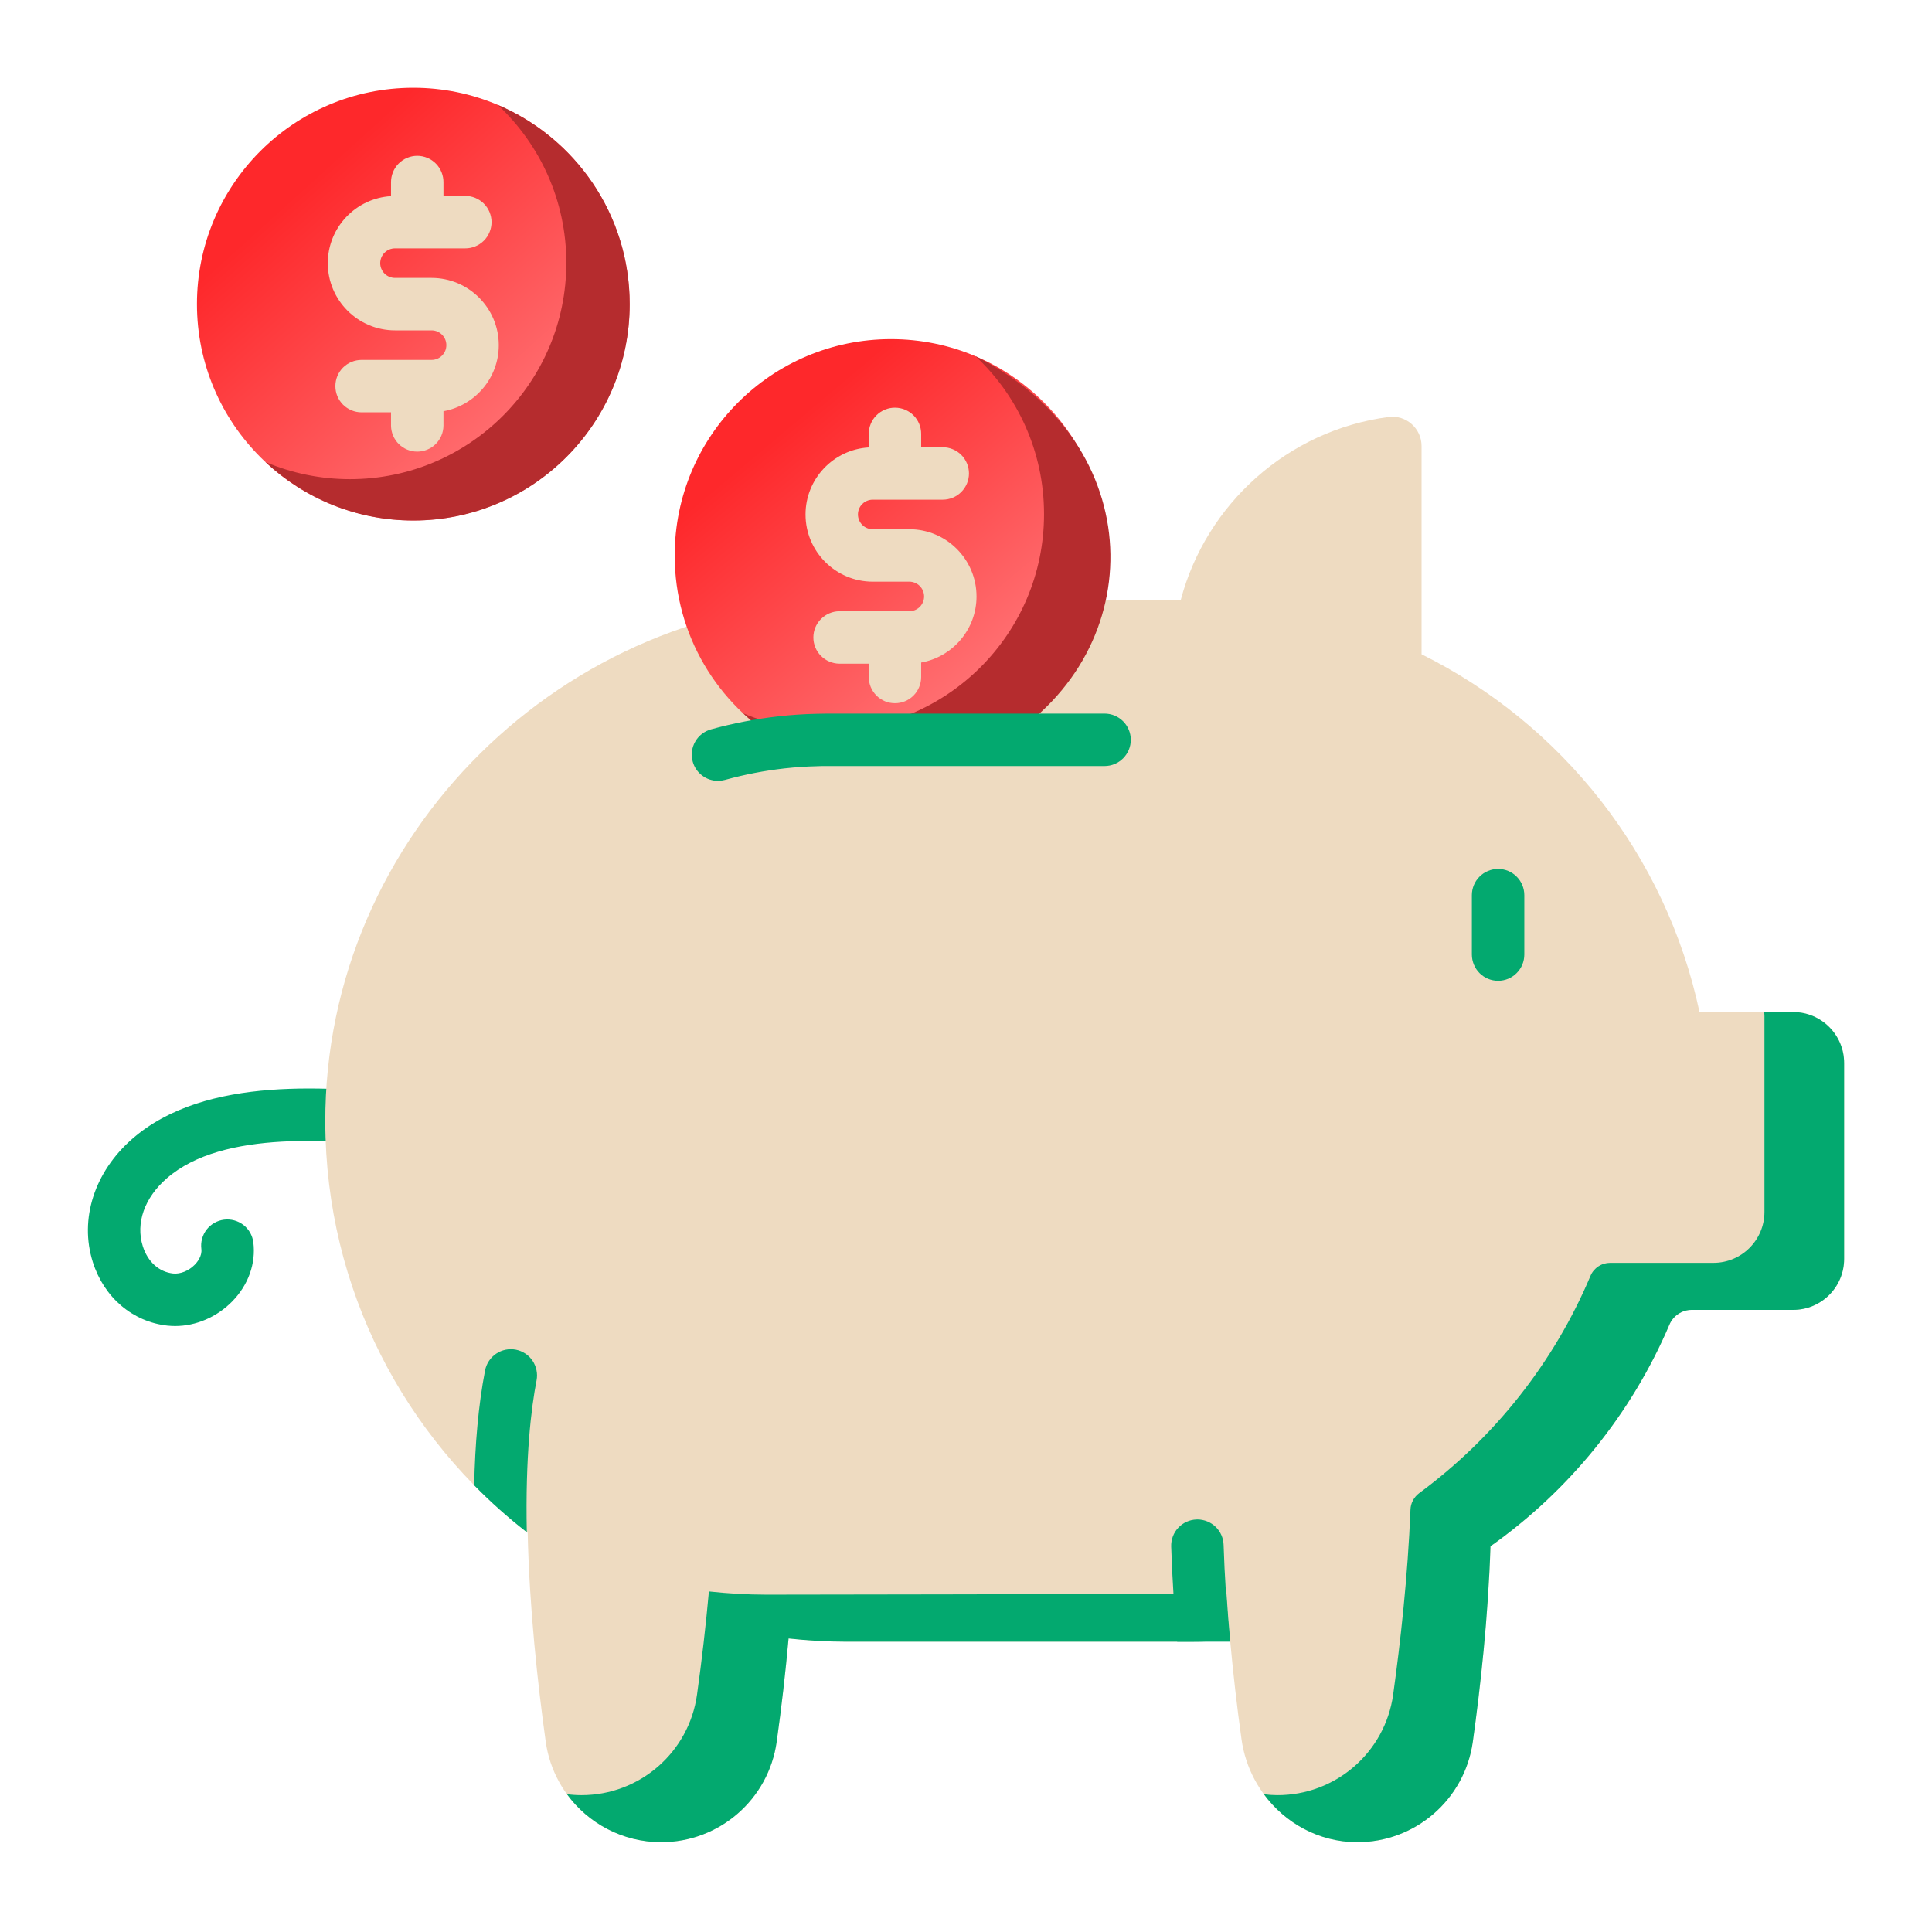 <svg width="54" height="54" viewBox="0 0 54 54" fill="none" xmlns="http://www.w3.org/2000/svg">
<g id="Frame">
<g id="Group">
<path id="Vector" d="M4.896 37.063C4.825 37.063 4.754 37.059 4.683 37.052C3.707 36.947 2.907 36.266 2.593 35.273C2.215 34.074 2.638 32.756 3.695 31.833C5.754 30.036 9.286 30.383 11.624 30.612C12.027 30.652 12.321 31.01 12.282 31.413C12.242 31.816 11.883 32.111 11.481 32.071C9.394 31.866 6.24 31.556 4.659 32.937C4.037 33.479 3.787 34.188 3.991 34.832C4.128 35.267 4.445 35.553 4.839 35.595C5.039 35.616 5.277 35.52 5.444 35.349C5.508 35.284 5.653 35.111 5.628 34.91C5.616 34.814 5.622 34.717 5.648 34.624C5.673 34.532 5.716 34.444 5.775 34.368C5.834 34.292 5.907 34.229 5.991 34.181C6.074 34.133 6.167 34.102 6.262 34.09C6.357 34.078 6.454 34.085 6.547 34.11C6.64 34.135 6.727 34.179 6.803 34.237C6.879 34.296 6.943 34.37 6.991 34.453C7.038 34.537 7.069 34.629 7.081 34.724C7.156 35.314 6.941 35.915 6.491 36.375C6.06 36.814 5.476 37.063 4.896 37.063Z" fill="#03A96F"/>
<path id="Vector_2" d="M47.501 28.285C46.567 23.892 43.65 20.234 39.733 18.287V12.467C39.733 11.974 39.3 11.591 38.811 11.655C35.998 12.027 33.715 14.08 33.002 16.77H23.794C15.765 16.77 9.07 23.339 9.092 31.367C9.104 36.038 11.319 40.188 14.749 42.843C14.795 44.938 15.028 47.061 15.253 48.679C15.477 50.29 16.854 51.489 18.481 51.489C20.108 51.489 21.485 50.29 21.709 48.679C21.827 47.831 21.947 46.844 22.041 45.795C22.57 45.853 23.105 45.885 23.649 45.885H33.265C33.641 45.885 34.013 45.87 34.382 45.842C34.466 46.767 34.572 47.69 34.7 48.609C34.923 50.228 36.287 51.48 37.92 51.489C39.555 51.497 40.941 50.297 41.166 48.679C41.378 47.157 41.597 45.189 41.66 43.218C43.852 41.666 45.596 39.524 46.661 37.023C46.713 36.901 46.8 36.797 46.91 36.724C47.021 36.65 47.15 36.611 47.283 36.611H50.119C50.906 36.611 51.544 35.973 51.544 35.187V29.71C51.544 28.923 50.906 28.285 50.119 28.285H47.501Z" fill="#EEDBC1"/>
<g id="Group_2">
<path id="Vector_3" d="M50.119 28.287H49.311C49.314 28.323 49.317 28.359 49.317 28.396V33.872C49.317 34.659 48.679 35.297 47.892 35.297H45.004C44.887 35.297 44.772 35.331 44.675 35.396C44.577 35.46 44.5 35.552 44.455 35.66C43.43 38.092 41.764 40.186 39.669 41.732C39.596 41.786 39.536 41.855 39.493 41.935C39.45 42.015 39.426 42.104 39.423 42.195C39.348 44.068 39.141 45.918 38.939 47.365C38.714 48.982 37.328 50.183 35.693 50.175C35.57 50.174 35.448 50.166 35.326 50.15C35.921 50.959 36.864 51.484 37.92 51.49C39.555 51.499 40.941 50.298 41.166 48.681C41.378 47.159 41.596 45.19 41.659 43.219C43.851 41.667 45.596 39.525 46.661 37.024C46.713 36.902 46.8 36.798 46.91 36.725C47.021 36.651 47.15 36.612 47.283 36.612H50.119C50.906 36.612 51.544 35.975 51.544 35.188V29.711C51.544 28.925 50.906 28.287 50.119 28.287ZM34.386 45.886H23.649C23.106 45.886 22.569 45.854 22.041 45.796C21.954 46.76 21.843 47.722 21.709 48.681C21.484 50.292 20.108 51.49 18.48 51.49C17.407 51.49 16.441 50.967 15.845 50.148C15.979 50.166 16.115 50.175 16.254 50.175C17.881 50.175 19.258 48.976 19.482 47.365C19.616 46.406 19.727 45.445 19.814 44.481C20.343 44.538 20.879 44.571 21.423 44.571C21.423 44.571 30.683 44.56 34.28 44.542C34.309 44.998 34.346 45.448 34.386 45.886L34.386 45.886ZM41.872 27.414C41.678 27.414 41.492 27.337 41.354 27.199C41.217 27.062 41.14 26.875 41.139 26.681V25.02C41.139 24.923 41.158 24.828 41.195 24.739C41.232 24.65 41.286 24.57 41.354 24.502C41.422 24.433 41.503 24.38 41.592 24.343C41.681 24.306 41.776 24.287 41.872 24.287C42.067 24.287 42.253 24.364 42.39 24.502C42.528 24.639 42.605 24.825 42.605 25.02V26.681C42.605 26.875 42.528 27.062 42.39 27.199C42.253 27.336 42.067 27.414 41.872 27.414Z" fill="#03A96F"/>
<path id="Vector_4" d="M34.371 45.844C34.328 45.395 34.293 44.945 34.264 44.495C34.235 44.041 34.213 43.598 34.2 43.179C34.194 42.989 34.114 42.808 33.978 42.676C33.841 42.544 33.658 42.47 33.468 42.469C33.46 42.469 33.452 42.469 33.444 42.47C33.348 42.473 33.254 42.495 33.166 42.534C33.078 42.574 32.999 42.63 32.933 42.701C32.867 42.771 32.816 42.853 32.782 42.943C32.748 43.033 32.732 43.129 32.735 43.225C32.749 43.66 32.771 44.119 32.801 44.589C32.828 45.001 32.862 45.437 32.903 45.886H33.265C33.637 45.886 34.005 45.871 34.371 45.844ZM14.417 37.724C14.226 37.687 14.028 37.728 13.867 37.837C13.707 37.945 13.595 38.114 13.558 38.304C13.369 39.281 13.277 40.376 13.254 41.515C13.714 41.984 14.205 42.422 14.724 42.825C14.681 40.707 14.848 39.349 14.997 38.583C15.015 38.488 15.015 38.391 14.995 38.297C14.976 38.203 14.938 38.113 14.885 38.033C14.831 37.954 14.762 37.885 14.681 37.832C14.601 37.779 14.511 37.742 14.417 37.724Z" fill="#03A96F"/>
</g>
<path id="Vector_5" d="M30.951 15.526C30.951 17.705 29.799 19.616 28.069 20.679H23.123C23.021 20.679 22.919 20.68 22.817 20.684C22.494 20.692 22.173 20.714 21.856 20.749C20.062 19.7 18.858 17.754 18.858 15.526C18.858 12.186 21.565 9.479 24.905 9.479C28.244 9.479 30.951 12.186 30.951 15.526H30.951Z" fill="url(#paint0_linear_7317_78067)"/>
<path id="Vector_6" d="M27.267 9.957C28.444 11.06 29.181 12.628 29.181 14.369C29.181 17.708 26.473 20.416 23.134 20.416C22.322 20.417 21.519 20.254 20.772 19.937C21.103 20.247 21.468 20.52 21.86 20.749C22.717 20.654 22.757 20.68 28.068 20.679C32.151 18.166 32.151 12.407 27.267 9.957Z" fill="#B52C2E"/>
<path id="Vector_7" d="M27.294 16.671C27.294 15.635 26.452 14.792 25.416 14.792H24.393C24.284 14.792 24.178 14.749 24.101 14.671C24.024 14.594 23.98 14.489 23.98 14.379C23.98 14.27 24.023 14.165 24.101 14.087C24.178 14.01 24.284 13.966 24.393 13.966H26.35C26.544 13.966 26.731 13.889 26.868 13.751C27.005 13.614 27.083 13.428 27.083 13.233C27.083 13.137 27.064 13.042 27.027 12.953C26.99 12.864 26.936 12.783 26.868 12.715C26.8 12.647 26.719 12.593 26.63 12.557C26.542 12.52 26.446 12.501 26.35 12.501H25.747V12.127C25.747 11.933 25.67 11.746 25.533 11.609C25.395 11.472 25.209 11.395 25.015 11.395C24.918 11.395 24.823 11.413 24.734 11.45C24.645 11.487 24.564 11.541 24.497 11.609C24.428 11.677 24.374 11.758 24.338 11.847C24.301 11.935 24.282 12.031 24.282 12.127V12.506C23.298 12.564 22.515 13.381 22.515 14.379C22.515 15.415 23.357 16.258 24.393 16.258H25.416C25.525 16.258 25.63 16.301 25.708 16.379C25.785 16.456 25.829 16.561 25.829 16.671C25.829 16.78 25.785 16.885 25.708 16.963C25.63 17.04 25.525 17.084 25.416 17.084H23.459C23.266 17.086 23.082 17.165 22.946 17.302C22.81 17.439 22.734 17.624 22.734 17.817C22.734 18.01 22.81 18.195 22.946 18.332C23.082 18.469 23.266 18.547 23.459 18.55H24.282V18.923C24.282 19.019 24.301 19.114 24.338 19.203C24.375 19.292 24.429 19.373 24.497 19.441C24.565 19.509 24.645 19.563 24.734 19.6C24.823 19.637 24.919 19.655 25.015 19.655C25.111 19.655 25.206 19.637 25.295 19.6C25.384 19.563 25.465 19.509 25.533 19.441C25.601 19.373 25.655 19.292 25.691 19.203C25.728 19.114 25.747 19.019 25.747 18.923V18.518C26.625 18.361 27.294 17.593 27.294 16.671Z" fill="#EEDBC1"/>
<path id="Vector_8" d="M20.067 21.825C19.907 21.825 19.751 21.773 19.624 21.675C19.496 21.578 19.404 21.442 19.362 21.288C19.336 21.195 19.329 21.098 19.34 21.003C19.352 20.907 19.383 20.815 19.43 20.732C19.477 20.648 19.541 20.574 19.617 20.515C19.692 20.456 19.779 20.412 19.872 20.386C20.495 20.214 21.136 20.091 21.775 20.02C22.118 19.982 22.46 19.959 22.794 19.951C22.904 19.947 23.014 19.945 23.123 19.945H30.873C30.969 19.945 31.065 19.964 31.154 20.001C31.242 20.038 31.323 20.092 31.391 20.16C31.459 20.228 31.513 20.309 31.55 20.398C31.587 20.487 31.606 20.582 31.606 20.678C31.606 20.774 31.587 20.87 31.55 20.959C31.513 21.047 31.459 21.128 31.391 21.196C31.323 21.264 31.242 21.318 31.154 21.355C31.065 21.392 30.969 21.411 30.873 21.411H23.123C23.031 21.41 22.938 21.412 22.845 21.415C22.841 21.415 22.838 21.415 22.835 21.416C22.541 21.422 22.239 21.443 21.936 21.476C21.371 21.539 20.811 21.647 20.263 21.799C20.199 21.816 20.133 21.825 20.067 21.825Z" fill="#03A96F"/>
<path id="Vector_9" d="M17.599 8.5C17.599 11.84 14.892 14.547 11.552 14.547C8.212 14.547 5.505 11.84 5.505 8.5C5.505 5.16 8.212 2.453 11.552 2.453C14.891 2.453 17.599 5.16 17.599 8.5H17.599Z" fill="url(#paint1_linear_7317_78067)"/>
<path id="Vector_10" d="M13.915 2.934C15.092 4.037 15.829 5.605 15.829 7.346C15.829 10.685 13.122 13.393 9.782 13.393C8.97 13.393 8.167 13.231 7.42 12.914C8.501 13.927 9.954 14.549 11.553 14.549C14.893 14.549 17.6 11.841 17.6 8.502C17.6 6 16.081 3.854 13.915 2.934Z" fill="#B52C2E"/>
<path id="Vector_11" d="M13.941 9.647C13.941 8.611 13.099 7.768 12.063 7.768H11.041C10.931 7.768 10.826 7.724 10.748 7.647C10.671 7.569 10.627 7.464 10.627 7.355C10.628 7.245 10.671 7.14 10.749 7.063C10.826 6.985 10.931 6.942 11.041 6.942H12.997C13.094 6.943 13.191 6.925 13.28 6.888C13.37 6.852 13.452 6.798 13.521 6.73C13.59 6.662 13.645 6.581 13.682 6.491C13.719 6.402 13.739 6.306 13.739 6.209C13.739 6.112 13.719 6.016 13.682 5.926C13.645 5.837 13.59 5.756 13.521 5.688C13.452 5.62 13.37 5.566 13.28 5.529C13.191 5.493 13.094 5.475 12.997 5.476H12.395V5.103C12.397 5.005 12.379 4.909 12.343 4.818C12.307 4.727 12.254 4.645 12.185 4.575C12.117 4.506 12.036 4.45 11.946 4.413C11.856 4.375 11.759 4.355 11.662 4.355C11.565 4.355 11.468 4.375 11.378 4.413C11.288 4.45 11.207 4.506 11.139 4.575C11.071 4.645 11.017 4.727 10.981 4.818C10.945 4.909 10.928 5.005 10.929 5.103V5.482C9.946 5.54 9.162 6.357 9.162 7.355C9.162 8.391 10.005 9.234 11.041 9.234H12.063C12.291 9.234 12.476 9.419 12.476 9.647C12.476 9.875 12.291 10.06 12.063 10.06H10.106C10.01 10.06 9.915 10.079 9.826 10.116C9.737 10.152 9.656 10.207 9.588 10.274C9.52 10.342 9.466 10.423 9.429 10.512C9.393 10.601 9.374 10.696 9.374 10.793C9.374 10.889 9.393 10.984 9.429 11.073C9.466 11.162 9.52 11.242 9.588 11.311C9.656 11.379 9.737 11.432 9.826 11.469C9.915 11.506 10.01 11.525 10.106 11.525H10.929V11.899C10.932 12.092 11.01 12.276 11.147 12.412C11.284 12.547 11.469 12.623 11.662 12.623C11.855 12.623 12.04 12.547 12.177 12.412C12.314 12.276 12.393 12.092 12.395 11.899V11.494C13.273 11.337 13.941 10.569 13.941 9.647Z" fill="#EEDBC1"/>
</g>
</g>
<defs>
<linearGradient id="paint0_linear_7317_78067" x1="24.904" y1="9.479" x2="34.248" y2="20.576" gradientUnits="userSpaceOnUse">
<stop stop-color="#FE282B"/>
<stop offset="1" stop-color="#FF9D9F"/>
</linearGradient>
<linearGradient id="paint1_linear_7317_78067" x1="11.552" y1="2.453" x2="21.675" y2="13.657" gradientUnits="userSpaceOnUse">
<stop stop-color="#FE282B"/>
<stop offset="1" stop-color="#FF9D9F"/>
</linearGradient>
</defs>
</svg>
